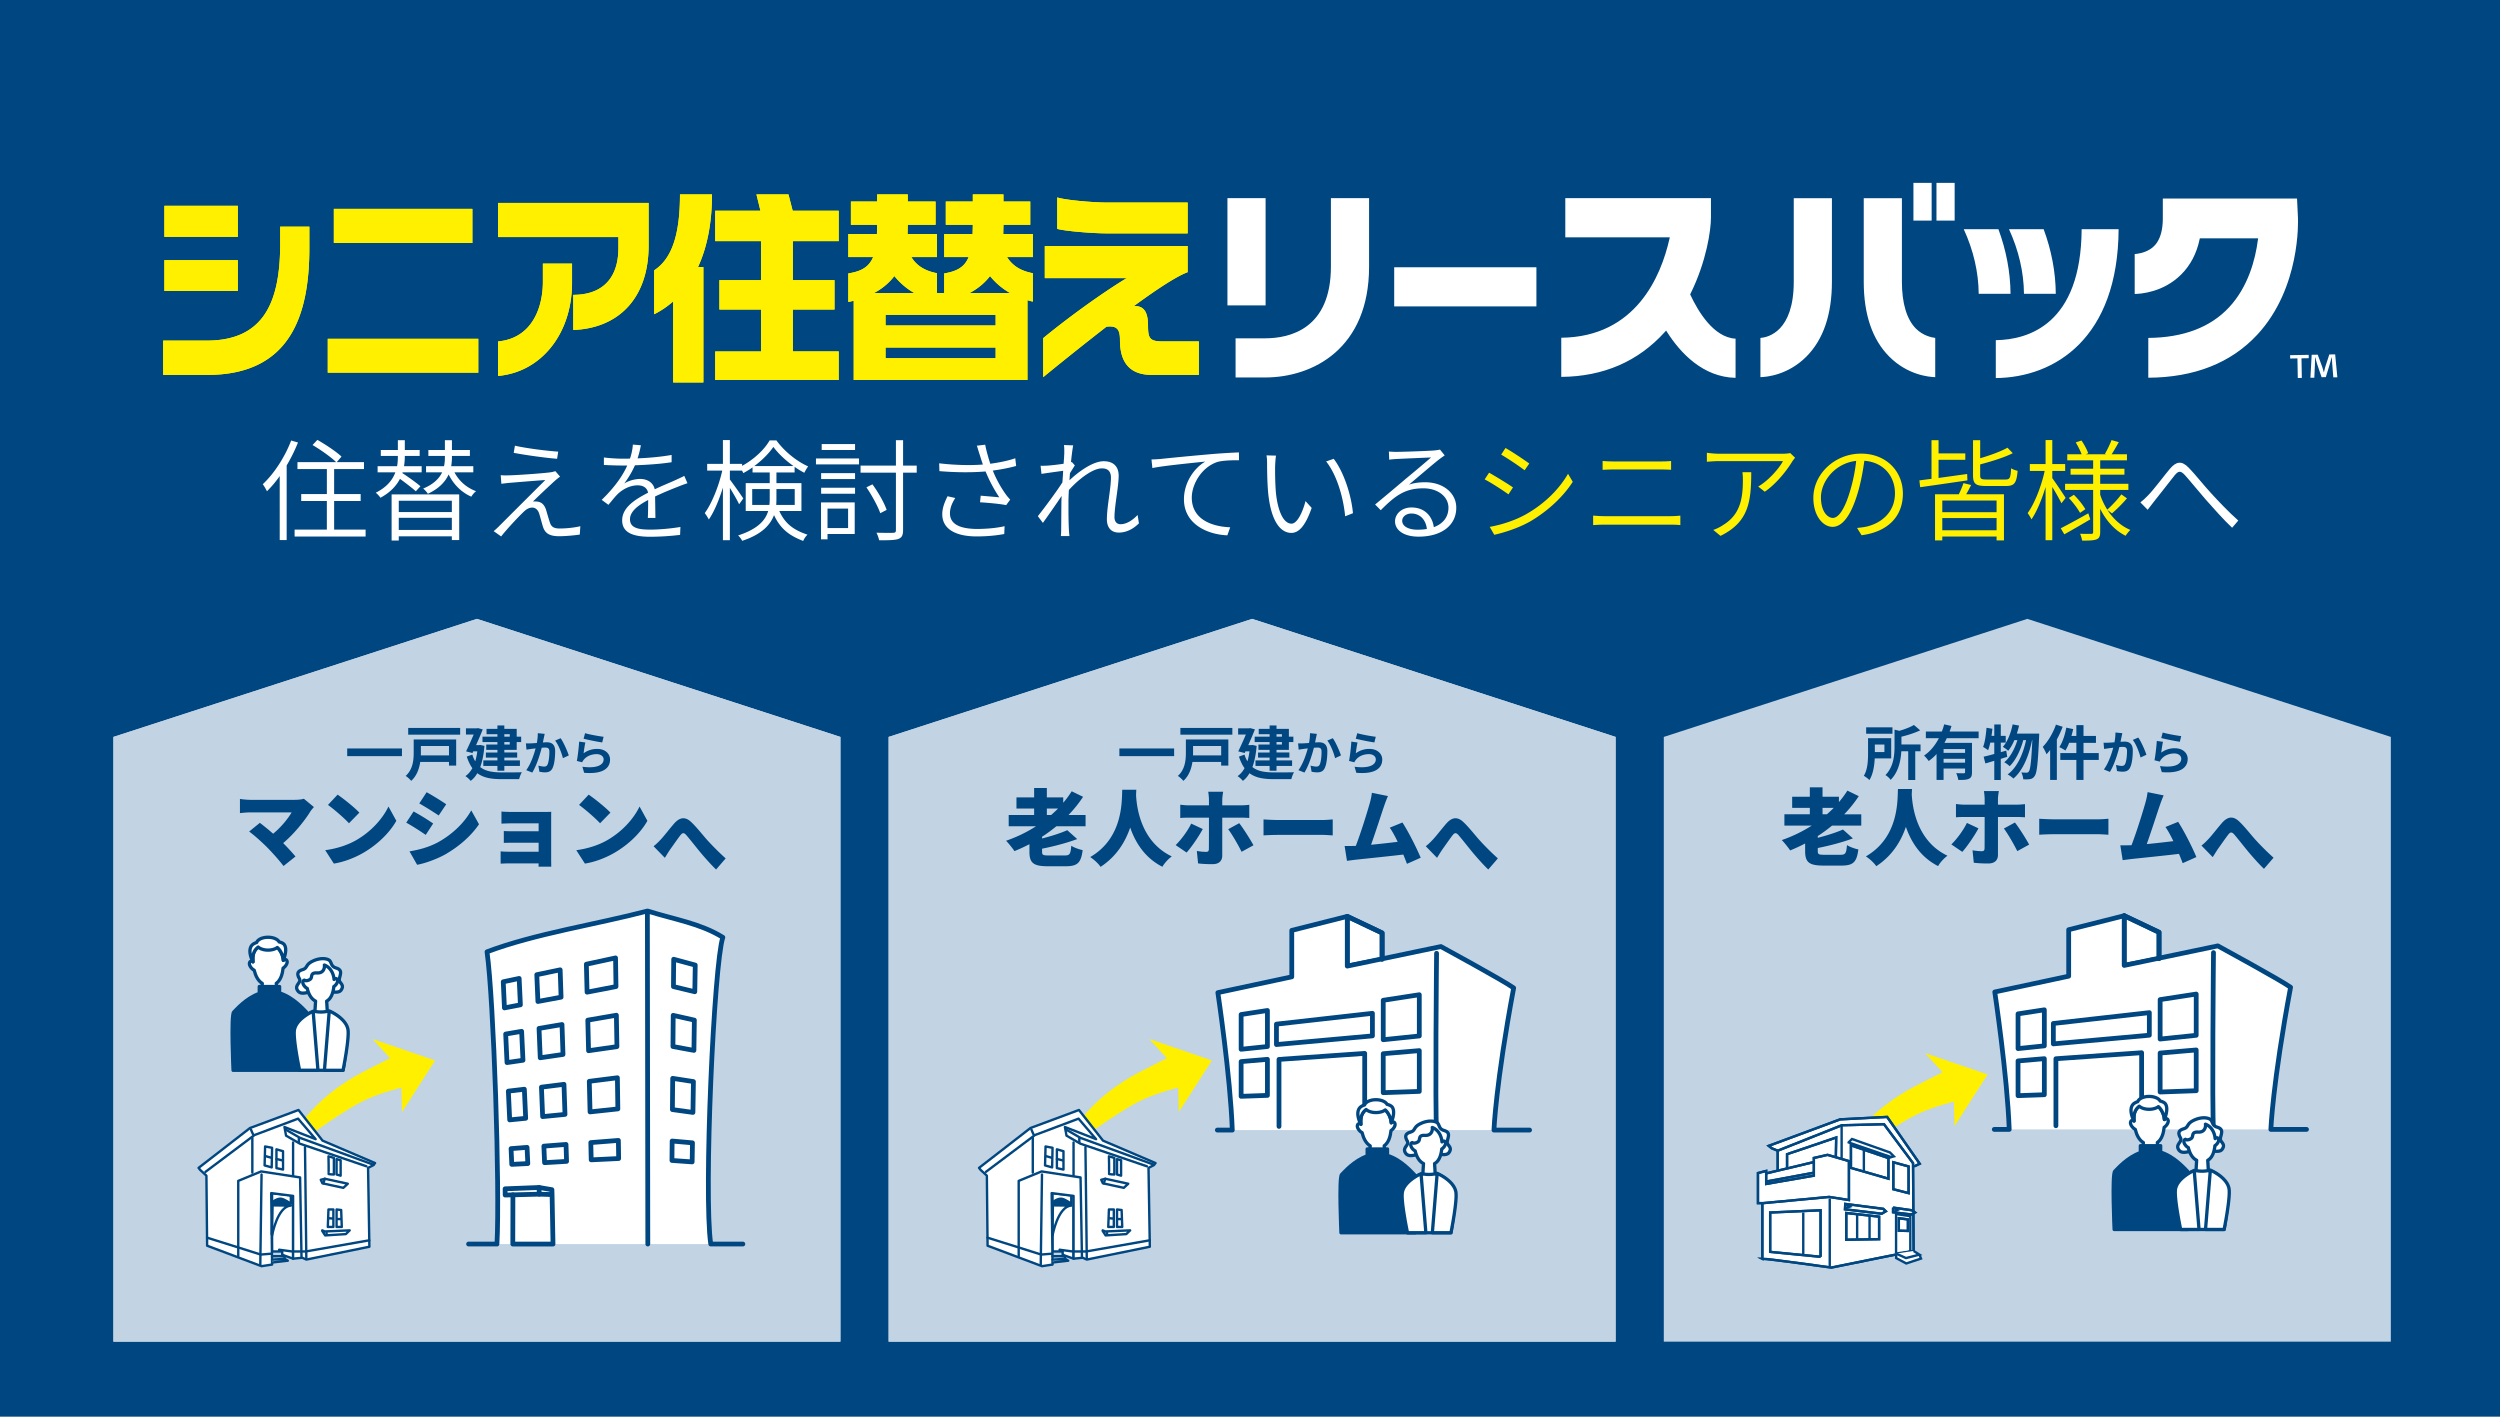 <svg id="a" xmlns="http://www.w3.org/2000/svg" viewBox="0 0 300 170"><defs><style>.d,.e,.f{fill:none}.g,.h,.i,.j,.k{fill:#fff}.d,.e,.f,.g,.h,.i,.k,.l{stroke:#004680}.e,.f,.g,.h{stroke-width:.288px}.f,.g{stroke-miterlimit:10}.d,.e,.h,.i,.k,.l{stroke-linecap:round;stroke-linejoin:round}.d,.i{stroke-width:.574px}.l,.m{fill:#004680}.n{fill:#fff000}.o{fill:#c2d3e4}.k,.l{stroke-width:.397px}</style></defs><path class="m" d="M0 0h300v170H0z"/><path class="o" d="M199.655 88.43V161H286.9V88.43l-43.622-14.166-43.623 14.166z"/><path class="i" d="M259.084 115.042v-3.169l-4.18-1.987v5.965l4.18-.81z"/><path class="i" d="M276.78 135.528h-4.277s.211-5.52 2.367-17.055c-1.133-.831-8.733-4.968-8.733-4.968l-11.233 2.346v-5.965l-6.662 1.68v5.574l-8.87 1.897s1.505 10.034 1.733 16.491h-1.793"/><path class="i" d="m245.32 125.503-3.155.328v-4.167l3.155-.486v4.325zM245.32 131.367l-3.155.111v-4.167l3.155-.27v4.326zM259.217 124.686l4.327-.45v-4.948l-4.327.666v4.732zM259.217 131.041l4.327-.154v-4.892l-4.327.37v4.676zM257.92 124.226l-11.517 1.04v-2.45l11.517-1.297v2.707z"/><path class="d" d="m254.904 109.886 4.18 1.987v3.169"/><path class="i" d="M246.71 135.089v-8.04l10.284-.722v9.201M265.618 114.316s-.184 18.836 0 21.212"/><path class="n" d="m238.51 128.94-3.965 6.19-.08-2.95c-2.475.693-4.106 1.217-6.292 2.576-3.215 2.002-5.82 3.767-9.62 7.797 2.344-4.448 4.762-7.731 7.86-10.063 2.355-1.77 3.983-2.42 6.697-3.82l-2.099-2.298 7.5 2.568Z"/><path class="g" d="m229.682 139.972.683-.324-3.91-5.616-5.646.294-8.563 3.176.371.293.705.29"/><path class="f" d="m229.682 139.972.683-.324-3.91-5.616-5.646.294-8.563 3.176.371.293.705.29"/><path class="g" d="M211.48 151.049c.724 0 8.287 1.06 8.287 1.06l9.865-1.996-.066-10.533-3.485-4.674-5.064.124-7.695 3.055v4.362l-1.841.312v8.29Z"/><path class="f" d="M211.48 151.049c.724 0 8.287 1.06 8.287 1.06l9.865-1.996-.066-10.533-3.485-4.674-5.064.124-7.695 3.055v4.362l-1.841.312v8.29ZM219.57 143.819v8.101"/><path class="g" d="M218.468 150.816v-5.58l-6.047.266v4.723l6.047.59z"/><path class="f" d="M218.468 150.816v-5.58l-6.047.266v4.723l6.047.59zM227.528 150.426v-4.738l1.71.25v4.238l-1.71.25z"/><path class="g" d="M225.494 146v2.704l-3.94.06v-3.205l3.94.44z"/><path class="f" d="M225.494 146v2.704l-3.94.06v-3.205l3.94.44z"/><path class="g" d="m221.399 145.117 4.405.529.496-.294-.31-.293-4.56-.589-.031.647z"/><path class="f" d="m221.399 145.117 4.405.529.496-.294-.31-.293-4.56-.589-.031.647z"/><path class="g" d="M227.169 144.911v.56l2.172.264.465-.235-.372-.266-2.265-.323z"/><path class="f" d="M227.169 144.911v.56l2.172.264.465-.235-.372-.266-2.265-.323z"/><path class="g" d="M227.2 139.472v3.234l1.83.47v-3.204l-1.83-.5z"/><path class="f" d="M227.2 139.472v3.234l1.83.47v-3.204l-1.83-.5z"/><path class="g" d="M226.611 138.972v2.47l-4.499-1.294v-2.706l4.5 1.53z"/><path class="f" d="M226.611 138.972v2.47l-4.499-1.294v-2.706l4.5 1.53zM221.833 137.09l5.118 1.764.312-.088-.467-.47-4.56-1.617-.403.411z"/><path class="g" d="m220.344 136.502-5.896 2v2.47l5.833-1.06.063-3.41z"/><path class="f" d="m220.344 136.502-5.896 2v2.47l5.833-1.06.063-3.41zM224.346 145.881v2.794M223.663 138.06v2.441M216.391 145.502v5.025M220.994 139.119v-4.089"/><path class="g" d="M228.72 150.969v.411"/><path class="f" d="M222.857 145.735v2.911"/><path class="g" d="m218.047 139.354-6.297 1.5-.032.97 6.36-1.176-.031-1.294z"/><path class="f" d="m218.047 139.354-6.297 1.5-.032.97 6.36-1.176-.031-1.294z"/><path class="g" d="m221.871 139.33-2.565-.747-1.644.374v2.119l-5.721.997v-1.558l-.986.25v3.614h.591l7.958-.747 2.367.374v-4.675z"/><path class="f" d="m221.871 139.33-2.565-.747-1.644.374v2.119l-5.721.997v-1.558l-.986.25v3.614h.591l7.958-.747 2.367.374v-4.675z"/><path class="g" d="M227.54 150.528v.441l1.21.646 1.77-.587-.187-.472"/><path class="f" d="m227.169 144.911.528.294-.404.206M221.43 144.47l.558.323-.528.178"/><path class="g" d="M228.951 147.713v-1.38l-1.092-.142v1.49l1.092.032z"/><path class="f" d="M228.951 147.713v-1.38l-1.092-.142v1.49l1.092.032z"/><path class="g" d="m227.528 150.426 1.192.543 1.613-.413-.7-.443"/><path class="m" d="M224.967 91.01c-.043.872-.194 1.893-.637 2.594a3.59 3.59 0 0 0-.672-.508c.473-.764.508-1.878.508-2.7v-1.813h2.777v2.428h-1.976Zm2.127-2.963h-3.156v-.77h3.156v.77Zm-2.114 1.293v.907h1.15v-.907h-1.15Zm5.485.814h-.635v3.442h-.844v-3.442h-.828c-.064 1.092-.328 2.478-1.28 3.428a2.083 2.083 0 0 0-.626-.571c.992-1.007 1.092-2.421 1.092-3.479v-1.97l.586.135c.664-.192 1.328-.45 1.742-.7l.75.644c-.656.313-1.479.578-2.25.763v.929h2.293v.821ZM233.615 88.583a5.977 5.977 0 0 1-.285.563h3.307v3.529c0 .42-.08.65-.371.778-.28.136-.686.143-1.266.143a3.486 3.486 0 0 0-.256-.822c.363.022.777.022.899.022.123-.007.166-.043.166-.143v-.428h-2.579v1.364h-.843v-3.107a5.24 5.24 0 0 1-.942.836 4.89 4.89 0 0 0-.558-.65c.758-.507 1.35-1.257 1.779-2.085h-1.564v-.8h1.921c.114-.293.207-.578.278-.864l.879.2c-.073.22-.143.443-.229.664h3.485v.8h-3.82Zm2.194 1.307h-2.579v.457h2.579v-.457Zm0 1.628v-.464h-2.579v.464h2.579ZM240.865 90.825c-.258.071-.508.157-.771.236v2.543h-.78v-2.307c-.384.114-.742.228-1.07.313l-.207-.806c.358-.078.793-.193 1.277-.328V89.11h-.476c-.08.35-.166.658-.266.914a6.055 6.055 0 0 0-.6-.392c.221-.565.344-1.457.409-2.3l.707.121c-.03.286-.065.565-.108.85h.334v-1.37h.78v1.37h.592v.807h-.592v1.15l.656-.186.115.75Zm3.842-2.792s-.008.285-.014.386c-.136 3.185-.265 4.349-.537 4.706a.781.781 0 0 1-.556.371c-.2.035-.5.035-.807.022a2.363 2.363 0 0 0-.236-.829c.265.029.5.029.636.029.108 0 .178-.029.264-.136.18-.228.307-1.2.422-3.764h-.035c-.352 1.8-1.086 3.657-2.237 4.607a3.15 3.15 0 0 0-.691-.493c1.14-.822 1.855-2.443 2.213-4.114h-.336c-.314 1.164-.914 2.443-1.635 3.128a3.045 3.045 0 0 0-.65-.478c.707-.557 1.263-1.614 1.578-2.65h-.363c-.207.494-.457.936-.737 1.279-.134-.136-.47-.371-.642-.479.564-.62.957-1.642 1.172-2.692l.771.143c-.072.328-.166.65-.266.964h2.686ZM247.521 87.212a11.85 11.85 0 0 1-.699 1.52v4.857h-.806v-3.592a9.781 9.781 0 0 1-.43.514 5.661 5.661 0 0 0-.457-.886c.629-.643 1.236-1.656 1.586-2.67l.806.257Zm4.329 3.984h-1.829v2.4h-.857v-2.4h-1.928v-.828h1.928V89.14h-.871a4.94 4.94 0 0 1-.443.92 5.523 5.523 0 0 0-.735-.406c.385-.557.678-1.464.842-2.336l.822.172c-.056.279-.129.55-.207.822h.592v-1.293h.857v1.293h1.493v.828h-1.493v1.228h1.829v.828ZM254.582 88.444c-.039.167-.078.372-.117.573.183-.012.35-.023.467-.023.588 0 1.004.26 1.004 1.06 0 .656-.077 1.556-.317 2.04-.181.388-.494.51-.91.51-.217 0-.479-.039-.666-.078l-.123-.733c.217.062.533.117.684.117.183 0 .328-.055.416-.24.15-.315.222-.987.222-1.537 0-.445-.19-.506-.539-.506-.088 0-.226.012-.383.022-.21.845-.623 2.162-1.132 2.978l-.723-.29c.539-.727.922-1.849 1.123-2.61-.201.023-.373.045-.479.056-.156.028-.449.067-.617.094l-.066-.755c.2.017.388.005.595 0 .172-.006.432-.022.715-.045a6.1 6.1 0 0 0 .118-1.177l.828.083c-.034.145-.073.323-.1.461Zm2.988 2.127-.707.328c-.144-.616-.537-1.622-.931-2.11l.66-.283c.344.477.81 1.538.978 2.065ZM259.348 90.316a2.715 2.715 0 0 1 1.638-.528c.971 0 1.537.6 1.537 1.273 0 1.01-.798 1.788-3.109 1.593l-.21-.727c1.665.227 2.548-.178 2.548-.883 0-.361-.344-.628-.828-.628-.627 0-1.194.233-1.543.655-.1.122-.156.211-.205.323l-.639-.162c.11-.544.238-1.632.277-2.32l.745.105c-.073.305-.172.982-.211 1.3Zm2.398-1.983-.166.678c-.56-.073-1.799-.333-2.232-.445l.177-.666c.528.166 1.739.377 2.221.433ZM219.85 99.071c-.553.452-1.125.874-1.717 1.255v.211c1.135-.29 2.26-.652 3.021-.994l1.196 1.064c-1.266.472-2.801.874-4.217 1.155v.362c0 .401.11.451.822.451h1.899c.601 0 .703-.17.783-1.164.332.22.963.442 1.365.522-.191 1.536-.623 1.938-2.037 1.938h-2.139c-1.738 0-2.209-.402-2.209-1.737v-.914c-.594.311-1.185.583-1.799.834-.209-.332-.713-.945-1.004-1.245a16.802 16.802 0 0 0 3.596-1.738h-3.283v-1.355h3.053v-.774h-2.12v-1.335h2.12v-1.124h1.525v1.124h1.967v.643c.373-.432.713-.894 1.015-1.375l1.366.662a15.097 15.097 0 0 1-1.748 2.179h2.048v1.355h-3.503Zm-1.145-1.355h.522c.28-.251.562-.502.824-.774h-1.346v.774ZM229.441 94.684c-.011.191-.021.412-.03.663.08 1.445.562 5.572 4.286 7.339-.47.351-.902.843-1.125 1.245-2.136-1.084-3.261-2.952-3.865-4.71-.572 1.688-1.615 3.455-3.553 4.72-.261-.381-.734-.834-1.246-1.174 3.996-2.32 3.776-6.768 3.846-8.083h1.687ZM235.477 102.224l-1.315-.894c.672-.652 1.445-1.706 1.867-2.58l1.387.652c-.482.905-1.406 2.24-1.94 2.822Zm4.277-6.326v.664h2.16c.31 0 .803-.03 1.084-.07v1.585a13.57 13.57 0 0 0-1.074-.04h-2.17v4.559c0 .612-.381 1.023-1.154 1.023-.602 0-1.184-.02-1.746-.09l-.15-1.496c.421.08.853.11 1.093.11.25 0 .342-.08.351-.34.01-.282.01-3.314.01-3.766h-2.41c-.3 0-.742.01-1.033.04V96.48c.31.041.723.082 1.033.082h2.41v-.673c0-.282-.05-.774-.09-.964h1.797c-.03.14-.111.703-.111.973Zm3.746 5.453-1.426.783c-.451-.904-1.144-2.099-1.607-2.711l1.326-.723c.502.643 1.305 1.917 1.707 2.65ZM246.443 98.318h5.332c.452 0 .944-.05 1.235-.07v1.918c-.26-.01-.822-.06-1.235-.06h-5.332c-.572 0-1.324.03-1.736.06v-1.918c.402.03 1.246.07 1.736.07ZM259.168 96.672c-.342.994-1.074 3.283-1.557 4.618 1.075-.1 2.27-.241 3.194-.352-.323-.671-.653-1.285-.953-1.696l1.525-.623c.723 1.115 1.707 3.063 2.19 4.228l-1.647.732a22.56 22.56 0 0 0-.443-1.114c-1.657.201-4.538.492-5.752.623-.252.03-.674.09-1.004.13l-.282-1.778c.362 0 .854 0 1.194-.01.05 0 .101 0 .152-.01.582-1.505 1.365-4.025 1.666-5.1.15-.532.211-.893.262-1.264l1.928.391c-.153.331-.313.763-.473 1.225ZM265.006 100.692c.392-.401 1.058-1.287 1.642-1.953.694-.784 1.352-.83 2.053-.164.666.63 1.406 1.588 1.916 2.154a31.534 31.534 0 0 0 2.21 2.199l-1.151 1.332c-.63-.602-1.377-1.45-1.934-2.116-.547-.667-1.222-1.534-1.652-2.027-.281-.31-.455-.273-.694.028-.328.42-.912 1.268-1.267 1.761-.219.328-.43.684-.602.948l-1.351-1.386c.3-.238.539-.465.83-.776Z"/><path class="k" d="M259.7 135.279c.31-.2.599-.644.454-.907-.127-.23-.329-.103-.424-.023-.075-.978-.727-1.979-1.852-1.979-.336 0-1.823.19-1.805 1.778.002.126.008.252.015.378-.102-.077-.28-.163-.394.046-.158.286.2.788.538.954.165.692.472 1.278.974 1.588l-.096 1.073.932.886.932-.886-.093-1.082c.536-.378.745-1.132.819-1.826Z"/><path class="l" d="M262.514 140.546c-.309-.299-1.565-1.778-3.234-2.292v-.769h-2.439v.826c-1.594.558-2.768 1.944-3.07 2.235-.377.364-.073 6.991-.073 6.991h8.89s.304-6.627-.074-6.991Z"/><path class="k" d="M259.83 132.44c-.103-.134-.323-.24-.608-.316-.17-.319-.7-.551-1.329-.551-.675 0-1.238.269-1.36.624-.257.087-.464.202-.586.347-.576.69.132 1.972.132 1.972h.009a7.5 7.5 0 0 1-.015-.368c-.008-.71.286-1.14.643-1.399.245.219.68.365 1.177.365.458 0 .863-.124 1.115-.314.425.38.673.96.72 1.535.053-.124.541-1.32.102-1.894ZM265.326 134.415c-.205-.273-1.048-.456-2.029 0s-.592.844-1.276 1.049-.638.592-.365 1.071-.593.752-.25 1.368 1.002.342 2.097.091 2.705.532 3.146-.068c.501-.684-.273-.864-.206-1.3.092-.592.456-1.117-.387-1.367-.574-.17-.524-.57-.73-.844ZM265.05 140.465c1.69.404 2.176 1.94 2.281 2.305.236.814-.437 4.767-.437 4.767h-5.216s-.673-3.953-.438-4.767c.106-.365.591-1.9 2.282-2.305"/><path class="k" d="m263.306 140.45.577 7.081h-2.205s-.808-3.808-.615-4.863c.247-1.349 2.243-2.217 2.243-2.217ZM265.24 140.411l-.578 7.124h2.232s.78-3.851.588-4.907c-.25-1.375-2.242-2.217-2.242-2.217ZM266.207 136.653c-.117-.211-.302-.095-.39-.021-.056-.73-.46-1.473-1.164-1.728a.53.53 0 0 1 .012.15s.023.843-.889.797c-.912-.045-.48.54-.843.775a.848.848 0 0 1-.481.158.333.333 0 0 1-.186-.065c-.058.003-.115.033-.162.118-.145.263.184.724.495.878.163.683.476 1.256.999 1.52l-.076 1.23s.631.171 1.481 0l-.073-1.228c.574-.316.787-1.067.86-1.75.285-.184.55-.593.417-.834Z"/><path class="o" d="M13.608 88.43V161h87.244V88.43L57.23 74.264 13.608 88.43z"/><path class="o" d="M13.608 88.43V161h87.244V88.43L57.23 74.264 13.608 88.43z"/><path class="j" d="M88.144 149.284h-2.853c-.864-5.863.388-33.683 1.452-36.803-2.69-1.674-5.757-2.129-9.044-3.162-5.97 1.578-13.53 2.724-19.256 4.897.812 5.817 1.55 28.403 1.192 35.068h-2.876"/><path class="d" d="M89.143 149.284H85.29c-.864-5.863.388-33.683 1.452-36.803-2.69-1.674-5.757-2.129-9.044-3.162-5.97 1.578-13.53 2.724-19.256 4.897.812 5.817 1.55 28.403 1.192 35.068H56.23M77.686 109.65l.051 39.634"/><path class="d" d="m60.39 117.814 1.908-.402.149 3.168-1.914.368-.144-3.134zM64.415 116.964l.134 3.215 2.779-.518-.11-3.282-2.803.585zM70.364 115.705l.084 3.356 3.47-.672-.054-3.438-3.5.754zM60.682 124.085l.16 3.424 1.915-.28-.162-3.469-1.913.325zM64.684 123.41l.144 3.522 2.732-.399-.121-3.59-2.755.467zM70.536 122.418l.092 3.669 3.403-.492-.066-3.767-3.43.59zM61.003 130.936l.16 3.45 1.919-.191-.16-3.487-1.919.228zM64.973 130.46l.145 3.532 2.681-.265-.123-3.607-2.703.34zM70.714 129.758l.093 3.67 3.335-.36-.056-3.737-3.372.427zM61.327 137.835l.086 1.889 1.924-.096-.092-1.943-1.918.15zM65.264 137.538l.085 1.982 2.638-.155-.066-2.033-2.657.206zM70.897 137.111l.047 2.07 3.295-.158-.034-2.172-3.308.26zM60.613 142.657l.007.749 4.088-.107-.024-.8-4.071.158z"/><path class="d" d="m61.55 143.38-.014 5.907h4.825l-.113-5.938M64.684 142.499l1.545.263.019.587-1.54-.05M80.844 115.11l-.03 3.282 2.562.616.052-3.199-2.584-.698zM80.785 121.843l-.031 3.74 2.517.463.051-3.631-2.537-.572zM80.724 129.404l-.034 3.746 2.463.34.058-3.701-2.487-.385zM80.657 136.925l-.022 2.33 2.423.172.038-2.286-2.439-.216z"/><path class="n" d="m52.21 127.256-3.966 6.19-.08-2.95c-2.475.693-4.106 1.217-6.291 2.576-3.215 2.002-5.821 3.767-9.62 7.798 2.343-4.449 4.762-7.732 7.86-10.064 2.354-1.77 3.983-2.42 6.696-3.82l-2.099-2.298 7.5 2.568Z"/><path class="h" d="m35.171 151.039-1.013-.36-.292-.133v-.369H32.65v-7.002l2.521.291v7.573zM35.057 150.177l-1.556-.211"/><path class="h" d="m24.04 140.41-.21-.264 6.17-4.783 5.82-2.164 2.885 3.677 6.304 2.692-.226.264-.616.317.158 9.46-7.56 1.54-.492-.216-1.102.106v-7.53l-2.626-.334.105 8.573-1.265.194-6.53-2.455-.085-8.409-.73-.668z"/><path class="e" d="m36.182 150.942-.17-9.65-4.674-.721-2.748 1.135v9.038"/><path class="e" d="m24.847 148.518 6.442 2.028 1.314-.106M35.171 150.177h1.509l7.632-1.34M38.98 141.45l2.756.598-.535.493-2.512-.545-.195-.422.486-.123zM43.972 139.955l-7.974-2.71-1.67-.967-.194-1.038 3.744 1.46-2.107-2.463-5.236 1.97-5.879 4.414M39.415 145.136h.59v2.098h-.668l.078-2.098zM40.39 145.136l.551.066.073 2.032h-.624v-2.098zM39.415 146.185l.59.047M40.39 146.284h.59M38.668 147.643l.316.132 2.978-.132-.461.449-2.48.158-.353-.54M32.65 144.28s.572-.463 1.034-.437c.462.027 1.215.62 1.215.62v-.91M33.174 144.072h1.069M32.942 144.28l1.496.022M32.699 144.463h2.066"/><path class="e" d="m31.812 137.576.838.158-.048 2.353-.851-.237.06-2.274zM33.174 137.918l.79.225v2.204l-.79-.172v-2.257zM31.781 138.709l.785.226"/><path class="e" d="M33.174 139.093c.072-.013.704.158.704.158"/><path class="h" d="m32.7 151.496 1.835-.211-.377-.237-1.508.118M32.65 150.744h1.496l.012.304"/><path class="e" d="M30.28 136.548v4.168M36.6 137.663l.159 13.376M31.385 140.941l-.149 10.807M35.863 136.548v.548M34.279 135.549l1.733.999 8.822 3.224M30.116 135.549c.1.27.25.563.25.563M38.802 141.996l.178-.545M39.191 148.105v-.158M32.65 148.25s.639-3.498 2.25-3.577l-2.2-.033-.097 3.465M35.171 137.096v3.985M39.418 138.759c.048 0 .648.193.648.193v1.989s-.697-.018-.648-.089c.048-.07 0-2.093 0-2.093ZM40.39 139.093l.486.14v1.848l-.486-.14v-1.848z"/><path class="m" d="M48.234 89.813v.921h-6.57v-.92h6.57ZM54.74 91.87h-.863v-.435h-3.45c-.12.814-.421 1.678-1.085 2.27-.13-.17-.47-.485-.664-.592.884-.793.965-1.935.965-2.806v-1.572h5.097v3.135Zm.479-4.52v.814h-6.235v-.814h6.235Zm-4.713 2.17v.793c0 .108 0 .222-.008.336h3.379v-1.128h-3.371ZM58.135 89.507c-.086 1.02-.258 1.863-.508 2.542.664.528 1.564.636 2.607.642.42 0 1.871 0 2.393-.021-.137.193-.272.593-.33.828h-2.084c-1.207 0-2.178-.143-2.936-.714-.22.386-.486.686-.793.921a3.06 3.06 0 0 0-.634-.571c.336-.236.613-.55.836-.956-.266-.358-.487-.815-.672-1.386l.664-.243c.092.314.215.579.35.807.107-.357.193-.756.25-1.2h-.487l-.092.207-.771-.2c.306-.628.65-1.4.914-2.02h-.928V87.4h1.307l.129-.029.578.157a39.177 39.177 0 0 1-.801 1.886h.357l.15-.021.5.114Zm1.556-1.4h-1.306v-.643h1.306v-.407h.829v.407h1.484v.935h.537v.65h-.537v.936H60.52v.314h1.542v.614H60.52v.336h1.87v.664h-1.87v.578h-.829v-.578h-1.693v-.664h1.693v-.336h-1.386V90.3h1.386v-.314h-1.343v-.643h1.343v-.292h-1.793v-.65h1.793v-.294Zm.829 0v.292h.65v-.293h-.65Zm.65.943h-.65v.292h.65v-.292ZM65.266 88.525c-.04.167-.079.372-.118.573.184-.012.35-.023.467-.023.588 0 1.004.26 1.004 1.06 0 .656-.076 1.556-.316 2.04-.182.388-.494.51-.91.51-.217 0-.479-.039-.666-.078l-.124-.732c.217.06.534.116.684.116.184 0 .328-.055.416-.239.15-.316.223-.988.223-1.538 0-.444-.19-.506-.54-.506-.087 0-.226.012-.382.022-.211.845-.623 2.162-1.133 2.978l-.723-.289c.54-.728.922-1.85 1.123-2.61-.2.021-.373.044-.478.055-.156.028-.45.067-.617.094l-.067-.755c.202.017.389.006.596 0 .172-.006.432-.022.715-.045a6.1 6.1 0 0 0 .117-1.177l.828.083c-.033.145-.072.323-.1.461Zm2.988 2.127-.707.328c-.145-.617-.537-1.622-.932-2.11l.66-.284c.344.478.81 1.539.979 2.066ZM70.031 90.397a2.715 2.715 0 0 1 1.639-.528c.97 0 1.537.6 1.537 1.273 0 1.01-.799 1.788-3.11 1.593l-.21-.727c1.666.227 2.549-.178 2.549-.883 0-.361-.344-.628-.829-.628-.627 0-1.193.233-1.543.655-.1.122-.156.211-.205.323l-.638-.162c.11-.543.238-1.632.277-2.32l.744.105c-.072.305-.172.982-.21 1.3Zm2.399-1.983-.166.678c-.56-.072-1.8-.333-2.233-.445l.178-.666c.527.166 1.738.377 2.22.433ZM37.275 97.325c-.712 1.175-2.007 2.76-3.293 3.846a27.993 27.993 0 0 1 1.477 1.606l-1.436 1.145c-.441-.593-1.304-1.567-1.968-2.24-.582-.581-1.526-1.446-2.159-1.897l1.286-1.044c.422.321 1.004.782 1.595 1.305.955-.783 1.768-1.787 2.22-2.56h-4.97c-.412 0-1.013.06-1.234.09V95.87c.26.05.893.11 1.234.11h5.33c.454 0 .854-.05 1.106-.13l1.205.994c-.16.191-.3.342-.393.482ZM42.781 100.799c1.807-1.044 3.162-2.6 3.836-4.016l.944 1.717c-.805 1.426-2.229 2.821-3.907 3.805-1.023.602-2.33 1.125-3.593 1.326l-1.036-1.608c1.477-.2 2.772-.652 3.756-1.224Zm.342-3.283-1.246 1.275c-.531-.582-1.797-1.686-2.52-2.2l1.155-1.234c.693.472 2.008 1.516 2.611 2.159ZM51.98 98.821l-.894 1.366c-.611-.422-1.625-1.084-2.338-1.466l.883-1.346a27.484 27.484 0 0 1 2.35 1.446Zm.602 2.24c1.729-.955 3.174-2.37 3.967-3.816l.933 1.666c-.962 1.416-2.4 2.671-4.066 3.625-1.023.572-2.5 1.095-3.363 1.235l-.914-1.607c1.134-.19 2.31-.491 3.443-1.103Zm.965-4.55-.904 1.346a41.133 41.133 0 0 0-2.329-1.446l.883-1.345a32.63 32.63 0 0 1 2.35 1.446ZM61.541 97.436h3.756c.24 0 .682-.01.853-.021-.01.151-.01.553-.01.773v5.051c0 .16.01.573.01.763h-1.527c0-.09.012-.241.012-.392h-3.676c-.271 0-.713.02-.883.03v-1.476c.17.02.522.041.893.041h3.666v-1.075h-2.963c-.402 0-.953 0-1.215.02v-1.425c.3.02.813.03 1.215.03h2.963V98.8H61.54c-.432 0-1.084.02-1.365.04v-1.455c.3.03.933.05 1.365.05ZM72.91 100.799c1.807-1.044 3.162-2.6 3.836-4.016l.943 1.717c-.804 1.426-2.228 2.821-3.906 3.805-1.023.602-2.33 1.125-3.594 1.326l-1.035-1.608c1.477-.2 2.772-.652 3.756-1.224Zm.342-3.283-1.246 1.275c-.531-.582-1.797-1.686-2.52-2.2l1.155-1.234c.693.472 2.007 1.516 2.611 2.159ZM79.26 100.773c.392-.4 1.058-1.287 1.642-1.953.694-.784 1.352-.83 2.053-.164.666.63 1.406 1.588 1.916 2.154a31.534 31.534 0 0 0 2.21 2.199l-1.151 1.332c-.63-.602-1.377-1.45-1.934-2.116-.547-.667-1.223-1.534-1.652-2.027-.281-.31-.455-.273-.694.028-.328.42-.912 1.268-1.267 1.761-.219.328-.43.684-.602.949l-1.351-1.387c.3-.237.539-.465.83-.776Z"/><path class="k" d="M33.97 116.178c.31-.2.6-.644.455-.906-.127-.23-.329-.103-.424-.023-.075-.979-.727-1.979-1.852-1.979-.336 0-1.823.19-1.805 1.778.002.126.008.252.015.377-.102-.077-.28-.162-.394.046-.158.286.2.788.537.955.166.692.473 1.278.975 1.587l-.096 1.074.932.886.932-.886-.093-1.083c.535-.377.745-1.132.819-1.826Z"/><path class="l" d="M36.785 121.445c-.309-.298-1.565-1.778-3.234-2.292v-.768h-2.439v.826c-1.594.558-2.768 1.944-3.07 2.234-.377.364-.073 6.992-.073 6.992h8.89s.304-6.628-.074-6.992Z"/><path class="k" d="M34.101 113.34c-.103-.135-.323-.24-.608-.316-.17-.319-.7-.552-1.329-.552-.676 0-1.238.27-1.36.625-.257.087-.464.202-.586.347-.576.69.132 1.972.132 1.972h.009a7.5 7.5 0 0 1-.015-.368c-.008-.711.286-1.14.643-1.4.245.22.68.366 1.177.366.458 0 .863-.124 1.115-.314.425.38.673.959.72 1.534.053-.124.541-1.32.102-1.894ZM39.597 115.315c-.205-.274-1.048-.456-2.029 0s-.592.843-1.276 1.048-.638.593-.365 1.072-.593.752-.25 1.368 1.002.342 2.097.09 2.705.533 3.145-.068c.502-.683-.272-.864-.205-1.299.092-.593.456-1.117-.387-1.368-.574-.17-.525-.57-.73-.843ZM39.32 121.365c1.692.404 2.177 1.94 2.282 2.305.236.814-.437 4.767-.437 4.767h-5.216s-.673-3.953-.438-4.767c.106-.365.591-1.901 2.282-2.305"/><path class="k" d="m37.577 121.35.577 7.08H35.95s-.808-3.807-.615-4.862c.247-1.349 2.243-2.218 2.243-2.218ZM39.51 121.31l-.577 7.125h2.232s.78-3.851.588-4.907c-.25-1.375-2.242-2.217-2.242-2.217ZM40.478 117.553c-.117-.211-.302-.095-.39-.022-.056-.73-.46-1.472-1.164-1.727a.53.53 0 0 1 .012.15s.023.843-.889.797c-.912-.046-.48.54-.843.775a.848.848 0 0 1-.481.157.333.333 0 0 1-.186-.065c-.058.004-.115.034-.162.118-.145.263.184.725.495.878.163.683.475 1.256.999 1.52l-.076 1.231s.631.171 1.481 0l-.073-1.228c.574-.317.787-1.067.86-1.75.284-.185.55-.593.417-.834Z"/><path class="o" d="M106.632 88.43V161h87.244V88.43l-43.622-14.166-43.622 14.166z"/><path class="o" d="M106.632 88.43V161h87.244V88.43l-43.622-14.166-43.622 14.166z"/><path class="i" d="M165.854 115.122v-3.169l-4.18-1.987v5.965l4.18-.81z"/><path class="i" d="M183.55 135.608h-4.276s.21-5.52 2.367-17.055c-1.134-.831-8.734-4.968-8.734-4.968l-11.233 2.346v-5.965l-6.661 1.68v5.574l-8.87 1.897s1.505 10.034 1.732 16.491h-1.793"/><path class="i" d="m152.09 125.583-3.155.328v-4.167l3.155-.486v4.325zM152.09 131.447l-3.155.111v-4.167l3.155-.27v4.326zM165.988 124.766l4.327-.45v-4.948l-4.327.666v4.732zM165.988 131.121l4.327-.154v-4.892l-4.327.37v4.676zM164.69 124.306l-11.516 1.04v-2.45l11.516-1.297v2.707z"/><path class="d" d="m161.674 109.966 4.18 1.987v3.169"/><path class="i" d="M153.48 135.169v-8.04l10.284-.722v9.201M172.388 114.396s-.184 18.836 0 21.212"/><path class="n" d="m145.425 127.256-3.966 6.19-.08-2.95c-2.475.693-4.106 1.217-6.291 2.576-3.215 2.002-5.821 3.767-9.62 7.798 2.343-4.449 4.762-7.732 7.86-10.064 2.354-1.77 3.983-2.42 6.696-3.82l-2.099-2.298 7.5 2.568Z"/><path class="h" d="m128.825 151.039-1.014-.36-.291-.133v-.369h-1.216v-7.002l2.52.291v7.573zM128.71 150.177l-1.555-.211"/><path class="h" d="m117.694 140.41-.21-.264 6.17-4.783 5.82-2.164 2.884 3.677 6.305 2.692-.227.264-.616.317.158 9.46-7.56 1.54-.491-.216-1.102.106v-7.53l-2.626-.334.105 8.573-1.266.194-6.53-2.455-.085-8.409-.729-.668z"/><path class="e" d="m129.836 150.942-.17-9.65-4.675-.721-2.747 1.135v9.038"/><path class="e" d="m118.5 148.518 6.442 2.028 1.315-.106M128.825 150.177h1.508l7.632-1.34M132.634 141.45l2.755.598-.535.493-2.512-.545-.195-.422.487-.123zM137.626 139.955l-7.975-2.71-1.669-.967-.194-1.038 3.744 1.46-2.108-2.463-5.235 1.97-5.879 4.414M133.069 145.136h.59v2.098h-.669l.079-2.098zM134.044 145.136l.55.066.074 2.032h-.624v-2.098zM133.069 146.185l.59.047M134.044 146.284h.59M132.322 147.643l.315.132 2.98-.132-.463.449-2.48.158-.352-.54M126.304 144.28s.571-.463 1.033-.437c.462.027 1.216.62 1.216.62v-.91M126.827 144.072h1.07M126.596 144.28l1.495.022M126.353 144.463h2.066"/><path class="e" d="m125.465 137.576.839.158-.048 2.353-.851-.237.06-2.274zM126.827 137.918l.79.225v2.204l-.79-.172v-2.257zM125.435 138.709l.784.226"/><path class="e" d="M126.827 139.093c.073-.013.705.158.705.158"/><path class="h" d="m126.353 151.496 1.835-.211-.377-.237-1.507.118M126.304 150.744h1.495l.012.304"/><path class="e" d="M123.934 136.548v4.168M130.254 137.663l.159 13.376M125.038 140.941l-.149 10.807M129.517 136.548v.548M127.932 135.549l1.734.999 8.822 3.224M123.77 135.549c.099.27.249.563.249.563M132.455 141.996l.179-.545M132.845 148.105v-.158M126.304 148.25s.638-3.498 2.249-3.577l-2.2-.033-.096 3.465M128.825 137.096v3.985M133.071 138.759c.049 0 .648.193.648.193v1.989s-.696-.018-.648-.089c.049-.07 0-2.093 0-2.093ZM134.044 139.093l.486.14v1.848l-.486-.14v-1.848z"/><path class="m" d="M140.896 89.813v.921h-6.57v-.92h6.57ZM147.402 91.87h-.863v-.435h-3.45c-.12.814-.421 1.678-1.085 2.27-.129-.17-.47-.485-.664-.592.885-.793.965-1.935.965-2.806v-1.572h5.097v3.135Zm.479-4.52v.814h-6.235v-.814h6.235Zm-4.713 2.17v.793c0 .108 0 .222-.008.336h3.38v-1.128h-3.372ZM150.797 89.507c-.086 1.02-.258 1.863-.508 2.542.664.528 1.565.636 2.607.642.42 0 1.872 0 2.391-.021-.135.193-.27.593-.328.828h-2.084c-1.207 0-2.178-.143-2.936-.714-.22.386-.486.686-.793.921a3.06 3.06 0 0 0-.634-.571c.336-.236.613-.55.834-.956-.264-.358-.485-.815-.67-1.386l.664-.243c.092.314.215.579.35.807.107-.357.193-.756.25-1.2h-.487l-.092.207-.771-.2c.306-.628.65-1.4.914-2.02h-.928V87.4h1.307l.129-.029.578.157a39.177 39.177 0 0 1-.8 1.886h.356l.15-.021.5.114Zm1.557-1.4h-1.307v-.643h1.307v-.407h.828v.407h1.484v.935h.537v.65h-.537v.936h-1.484v.314h1.543v.614h-1.543v.336h1.87v.664h-1.87v.578h-.828v-.578h-1.694v-.664h1.694v-.336h-1.387V90.3h1.387v-.314h-1.344v-.643h1.344v-.292h-1.793v-.65h1.793v-.294Zm.828 0v.292h.65v-.293h-.65Zm.65.943h-.65v.292h.65v-.292ZM157.928 88.525c-.04.167-.078.372-.117.573.183-.012.35-.023.466-.023.588 0 1.006.26 1.006 1.06 0 .656-.078 1.556-.318 2.04-.182.388-.494.51-.91.51-.217 0-.479-.039-.666-.078l-.123-.732c.216.06.533.116.683.116.184 0 .328-.055.416-.239.15-.316.223-.988.223-1.538 0-.444-.19-.506-.54-.506-.087 0-.226.012-.382.022-.21.845-.623 2.162-1.133 2.978l-.722-.289c.539-.728.921-1.85 1.123-2.61-.202.021-.373.044-.479.055-.156.028-.45.067-.617.094l-.067-.755c.202.017.39.006.596 0 .172-.006.432-.022.715-.045a6.1 6.1 0 0 0 .117-1.177l.828.083c-.033.145-.072.323-.1.461Zm2.988 2.127-.707.328c-.145-.617-.537-1.622-.932-2.11l.66-.284c.344.478.811 1.539.979 2.066ZM162.693 90.397a2.715 2.715 0 0 1 1.639-.528c.97 0 1.537.6 1.537 1.273 0 1.01-.799 1.788-3.11 1.593l-.21-.727c1.666.227 2.549-.178 2.549-.883 0-.361-.344-.628-.828-.628-.627 0-1.194.233-1.543.655-.1.122-.157.211-.206.323l-.638-.162c.111-.543.238-1.632.277-2.32l.744.105c-.072.305-.172.982-.21 1.3Zm2.399-1.983-.166.678c-.56-.072-1.799-.333-2.233-.445l.178-.666c.527.166 1.738.377 2.22.433ZM126.766 99.152c-.553.452-1.125.874-1.717 1.255v.211c1.135-.29 2.26-.652 3.021-.994l1.196 1.064c-1.266.472-2.801.874-4.217 1.155v.362c0 .401.11.451.822.451h1.899c.601 0 .703-.17.783-1.164.332.22.963.442 1.365.522-.191 1.536-.623 1.937-2.037 1.937h-2.139c-1.738 0-2.209-.401-2.209-1.736v-.914c-.594.311-1.185.583-1.799.834-.209-.332-.713-.945-1.004-1.245a16.802 16.802 0 0 0 3.596-1.738h-3.283v-1.355h3.053v-.774h-2.12v-1.335h2.12v-1.124h1.525v1.124h1.967v.643c.373-.432.713-.894 1.015-1.376l1.366.663a15.097 15.097 0 0 1-1.748 2.179h2.048v1.355h-3.503Zm-1.145-1.355h.522c.28-.251.562-.502.824-.774h-1.346v.774ZM136.357 94.765c-.011.19-.021.412-.03.663.08 1.445.562 5.572 4.286 7.339-.47.351-.902.843-1.125 1.245-2.136-1.084-3.261-2.951-3.865-4.71-.572 1.688-1.615 3.455-3.553 4.72-.261-.381-.734-.834-1.246-1.174 3.996-2.32 3.776-6.768 3.846-8.083h1.687ZM142.393 102.305l-1.315-.894c.672-.652 1.445-1.706 1.867-2.58l1.387.652c-.482.905-1.406 2.24-1.94 2.822Zm4.277-6.326v.664h2.16c.31 0 .803-.03 1.084-.07v1.585a13.57 13.57 0 0 0-1.074-.04h-2.17v4.559c0 .612-.38 1.023-1.154 1.023-.602 0-1.184-.02-1.746-.09l-.15-1.496c.421.08.853.11 1.093.11.25 0 .342-.08.351-.34.01-.281.01-3.314.01-3.766h-2.41c-.3 0-.742.01-1.033.04v-1.595c.31.04.723.08 1.033.08h2.41v-.673c0-.282-.05-.774-.09-.964h1.797c-.029.14-.111.703-.111.974Zm3.746 5.453-1.426.783c-.45-.903-1.144-2.099-1.607-2.711l1.326-.723c.502.643 1.305 1.917 1.707 2.65ZM153.36 98.4h5.331c.452 0 .944-.05 1.235-.07v1.917c-.26-.01-.822-.06-1.235-.06h-5.332c-.572 0-1.324.03-1.736.06V98.33c.402.03 1.246.07 1.736.07ZM166.084 96.753c-.342.994-1.074 3.283-1.557 4.618 1.075-.1 2.27-.241 3.194-.351-.323-.672-.653-1.286-.953-1.697l1.525-.623c.723 1.115 1.707 3.063 2.19 4.228l-1.649.732c-.12-.33-.27-.713-.441-1.114-1.657.201-4.538.492-5.752.623-.252.03-.674.09-1.004.13l-.282-1.778c.362 0 .854 0 1.194-.01.05 0 .101 0 .152-.01.582-1.505 1.365-4.025 1.666-5.1.15-.532.211-.893.262-1.264l1.928.391c-.153.331-.313.763-.473 1.225ZM171.922 100.773c.392-.4 1.058-1.287 1.642-1.953.694-.784 1.352-.83 2.053-.164.666.63 1.406 1.588 1.916 2.154a31.534 31.534 0 0 0 2.21 2.199l-1.151 1.332c-.63-.602-1.377-1.45-1.934-2.116-.547-.667-1.222-1.534-1.652-2.027-.281-.31-.455-.273-.693.028-.329.42-.913 1.268-1.268 1.761-.219.328-.43.684-.602.949l-1.351-1.387c.3-.237.539-.465.83-.776Z"/><path class="k" d="M166.92 135.672c.31-.2.6-.644.454-.906-.127-.23-.328-.103-.423-.023-.075-.979-.728-1.979-1.852-1.979-.337 0-1.823.19-1.805 1.778.001.126.007.252.015.378-.103-.078-.28-.163-.395.046-.158.286.2.787.538.954.165.692.473 1.278.975 1.587l-.096 1.074.932.886.932-.886-.093-1.083c.535-.377.744-1.132.818-1.826Z"/><path class="l" d="M169.735 140.94c-.31-.299-1.566-1.779-3.235-2.292v-.769h-2.439v.826c-1.593.558-2.768 1.944-3.069 2.234-.377.364-.074 6.992-.074 6.992h8.89s.304-6.628-.073-6.992Z"/><path class="k" d="M167.05 132.834c-.103-.134-.322-.24-.607-.316-.17-.319-.7-.552-1.33-.552-.675 0-1.237.27-1.36.625-.257.087-.464.202-.585.347-.577.69.132 1.972.132 1.972h.008a7.5 7.5 0 0 1-.014-.368c-.008-.71.286-1.14.642-1.399.245.219.68.365 1.178.365.457 0 .862-.124 1.115-.314.424.38.673.96.72 1.535.053-.125.54-1.32.102-1.895ZM172.547 134.809c-.205-.274-1.049-.456-2.03 0s-.592.843-1.276 1.049-.638.592-.365 1.071-.592.752-.25 1.368 1.003.342 2.097.091 2.706.532 3.146-.068c.501-.684-.272-.865-.205-1.3.09-.592.456-1.117-.388-1.368-.573-.17-.524-.57-.73-.843ZM172.27 140.86c1.691.403 2.176 1.939 2.282 2.304.235.814-.438 4.767-.438 4.767h-5.216s-.673-3.953-.437-4.767c.106-.365.59-1.9 2.282-2.305"/><path class="k" d="m170.526 140.845.578 7.08h-2.206s-.807-3.808-.614-4.863c.246-1.349 2.242-2.217 2.242-2.217ZM172.46 140.805l-.578 7.124h2.232s.78-3.851.589-4.907c-.25-1.375-2.243-2.217-2.243-2.217ZM173.427 137.047c-.116-.211-.302-.095-.39-.021-.055-.73-.46-1.473-1.163-1.728a.53.53 0 0 1 .012.15s.022.843-.89.797c-.911-.045-.48.54-.843.775a.848.848 0 0 1-.48.157.333.333 0 0 1-.187-.065c-.057.004-.115.034-.161.118-.146.263.183.725.494.878.163.684.476 1.257 1 1.52l-.076 1.231s.63.171 1.48 0l-.073-1.228c.574-.317.787-1.067.86-1.75.285-.185.55-.593.417-.834Z"/><path class="j" d="M35.76 53.1a19.79 19.79 0 0 1-1.36 2.749v8.959h-.834V57.13a13.392 13.392 0 0 1-1.533 1.823c-.092-.198-.342-.647-.502-.846 1.348-1.255 2.643-3.237 3.41-5.246l.819.239Zm8.113 10.453v.832h-8.521v-.832h3.87v-3.436h-3.077v-.833h3.078v-2.999h-3.528v-.833h4.637c-.607-.595-1.85-1.48-2.828-2.048l.582-.62c.992.568 2.273 1.413 2.894 2.008l-.568.66h3.264v.833h-3.58v3h3.183v.832h-3.183v3.436h3.777ZM49.898 58.954c-.421-.384-1.214-.991-1.902-1.493-.424.82-1.137 1.612-2.34 2.272a3.015 3.015 0 0 0-.566-.607c1.373-.688 2.033-1.572 2.351-2.444h-2.127v-.74h2.338c.08-.437.092-.86.092-1.216v-.014h-2.047v-.713h2.047v-1.177h.834V54h1.783v.713h-1.783v.026c0 .37-.027.78-.094 1.203H50.6v.74h-2.288l-.025.092c.752.49 1.678 1.164 2.166 1.573l-.555.608Zm-2.906.37h8.113v5.484h-.884v-.45h-6.37v.502h-.859v-5.536Zm.86.767v1.36h6.369v-1.36h-6.37Zm6.369 3.5V62.14h-6.37v1.453h6.37Zm.316-6.91a4.747 4.747 0 0 0 2.59 2.26 2.49 2.49 0 0 0-.568.66c-1.19-.515-2.141-1.48-2.723-2.668-.37.832-1.11 1.677-2.496 2.325-.106-.198-.371-.476-.557-.634 1.27-.516 1.93-1.23 2.274-1.942h-1.93v-.74h2.154c.094-.384.106-.755.106-1.085v-.145h-1.983v-.713h1.983v-1.177h.845V54h2.155v.713h-2.155v.16c0 .33-.025.7-.091 1.07h2.656v.74h-2.26ZM66.508 57.765c-.488.449-2.022 1.877-2.551 2.418.147-.013.385-.013.53.013.529.053.845.41 1.03.951.12.397.317 1.097.463 1.534.159.514.461.739 1.176.739.846 0 1.864-.118 2.485-.277l-.067 1.004c-.554.092-1.744.199-2.459.199-1.03 0-1.677-.251-1.955-1.123-.133-.397-.33-1.203-.463-1.6-.144-.45-.449-.713-.818-.713-.383 0-.701.185-1.004.476-.502.462-2.021 2.061-2.736 2.986l-.899-.635c.147-.119.371-.317.608-.554.502-.502 4.27-4.269 5.59-5.577-1.07.066-3.409.264-4.229.33-.422.04-.752.08-1.043.12l-.08-1.032c.305.027.674.027 1.098.014.779-.014 3.857-.225 4.836-.356a2.95 2.95 0 0 0 .62-.146l.569.66c-.225.16-.555.437-.701.569Zm.476-3.568-.132.859c-1.309-.106-3.594-.41-5.207-.714l.146-.859c1.428.33 3.951.634 5.193.714ZM76.51 55.003c1.361-.053 2.828-.185 4.084-.41v.873c-1.323.21-2.961.316-4.4.37a11.26 11.26 0 0 1-1.282 2.18c.541-.344 1.309-.542 1.902-.542.874 0 1.573.436 1.758 1.242.951-.462 1.81-.793 2.524-1.123.37-.172.674-.304 1.017-.488l.383.884c-.316.093-.752.265-1.096.397-.767.303-1.757.7-2.789 1.19.014.766.028 1.915.04 2.575h-.91c.025-.528.038-1.44.038-2.153-1.27.674-2.18 1.4-2.18 2.313 0 1.083 1.083 1.242 2.458 1.242 1.017 0 2.431-.12 3.593-.318l-.039.952a30.884 30.884 0 0 1-3.593.224c-1.852 0-3.358-.383-3.358-1.969 0-1.546 1.547-2.51 3.106-3.316-.106-.608-.608-.886-1.243-.886-.859 0-1.691.41-2.312.965-.383.357-.752.846-1.201 1.374l-.807-.595c1.73-1.677 2.604-3.078 3.065-4.122h-.633c-.569 0-1.428-.026-2.168-.066v-.899c.713.093 1.625.146 2.22.146.292 0 .594 0 .913-.014.197-.58.316-1.19.341-1.677l.965.079c-.078.409-.183.938-.396 1.572ZM93.516 61.32c.74 1.624 1.824 2.312 3.382 2.84a2.25 2.25 0 0 0-.513.754c-1.614-.621-2.723-1.414-3.502-3.105-.45 1.202-1.494 2.325-3.82 3.091a2.309 2.309 0 0 0-.489-.647c2.352-.767 3.278-1.81 3.608-2.934h-2.696v-3.342h2.881v-1.283h-2.062v-.607a9.588 9.588 0 0 1-1.11.686 2.177 2.177 0 0 0-.158-.303h-1.453v1.07a62.82 62.82 0 0 1 1.611 2.273l-.502.7c-.185-.422-.7-1.308-1.109-1.969v6.277h-.834v-6.316c-.46 1.493-1.07 2.946-1.691 3.832a5.854 5.854 0 0 0-.489-.767c.832-1.123 1.692-3.25 2.102-5.1h-1.81v-.806h1.888V52.81h.834v2.854h1.467v.237c1.373-.74 2.668-1.928 3.303-3.052h.818c.94 1.308 2.432 2.51 3.807 3.119-.159.21-.344.528-.463.766a9.206 9.206 0 0 1-1.162-.713v.673h-2.182v1.283h3v3.342h-2.656Zm-1.19-.727c.028-.251.041-.49.041-.74v-1.164h-2.101v1.904h2.06Zm2.895-4.665c-.951-.674-1.836-1.506-2.418-2.3-.516.768-1.348 1.6-2.285 2.3h4.703Zm-2.05 2.761v1.19c0 .238-.01.475-.025.714h2.221v-1.904h-2.195ZM97.916 55.017h5.166v.712h-5.166v-.712Zm4.65 9.064h-3.263v.635h-.78v-4.427h4.043v3.792Zm-4.029-7.308h4.07v.714h-4.07v-.714Zm0 1.758h4.07v.714h-4.07v-.714Zm4.07-4.532h-4.003v-.714h4.003V54Zm-3.304 7.03v2.338h2.47v-2.339h-2.47Zm10.703-4.308h-1.637v6.87c0 .662-.16.927-.568 1.085-.41.145-1.178.158-2.301.158-.053-.237-.184-.66-.33-.911.926.026 1.744.026 2.01.013.263-.013.33-.08.33-.344V56.72h-4.242v-.846h4.242v-3.053h.86v3.053h1.636v.846Zm-4.373 4.863c-.291-.833-1.004-2.14-1.664-3.105l.726-.358c.686.939 1.414 2.207 1.703 3.066l-.765.397ZM117.22 53.483l1.005-.119c.105.595.357 1.507.609 2.286.963-.131 2.1-.343 2.998-.66l.106.925c-.833.237-1.917.436-2.801.555.41 1.044 1.017 2.1 1.533 2.814.172.251.37.463.555.674l-.489.661c-.62-.145-2.207-.29-3.132-.344l.08-.793c.754.067 1.744.146 2.232.199a17.886 17.886 0 0 1-1.65-3.106c-1.586.133-3.49.133-5.537-.039l-.028-.938c1.93.224 3.807.264 5.246.145-.183-.515-.302-.938-.41-1.256-.092-.277-.197-.66-.316-1.004Zm-3.224 8.114c0 1.295 1.176 1.85 3.172 1.877 1.322 0 2.457-.12 3.383-.331l-.04.938c-.831.158-1.943.291-3.396.291-2.47-.026-4.043-.898-4.043-2.67 0-.726.264-1.4.633-2.153l.926.21c-.397.636-.635 1.204-.635 1.838ZM127.672 53.404l1.111.04c-.066.317-.172 1.07-.265 2.022.04 0 .08-.014.105-.027l.357.41-.582.924c-.025.278-.039.569-.064.86 1.018-.965 2.773-2.286 4.11-2.286 1.2 0 1.796.674 1.796 1.73 0 1.322-.502 3.648-.502 4.983 0 .461.225.845.727.845.646 0 1.361-.384 2.049-1.11l.158 1.004c-.727.727-1.56 1.11-2.418 1.11-.86 0-1.428-.542-1.428-1.598 0-1.48.488-3.687.488-4.996 0-.779-.396-1.11-1.084-1.11-1.095 0-2.734 1.242-3.962 2.59a23.14 23.14 0 0 0-.053 1.626c0 1.228 0 1.982.053 3.144.013.225.039.53.066.767h-1.031c.025-.237.039-.528.039-.74.013-1.281.013-1.903.027-3.317 0-.184.012-.449.026-.766-.647.978-1.573 2.3-2.247 3.237l-.607-.806c.74-.924 2.299-3.026 2.947-4.056.04-.463.065-.939.092-1.388-.582.08-1.758.238-2.603.37l-.106-.977c.277.012.516 0 .818-.014.424-.026 1.256-.12 1.944-.225.053-.647.08-1.149.08-1.295 0-.29.012-.633-.041-.95ZM139.34 55.07c.818-.093 3.369-.344 5.8-.556a74.965 74.965 0 0 1 3.53-.225l.012.939c-.78 0-1.93.013-2.604.211-1.928.648-3.064 2.71-3.064 4.268 0 2.656 2.47 3.488 4.611 3.568l-.344.964c-2.39-.092-5.207-1.347-5.207-4.32 0-2.088 1.295-3.806 2.565-4.533-1.453.159-4.942.489-6.356.78l-.105-1.031c.502-.013.898-.04 1.162-.066ZM153.016 55.901c-.014.82 0 2.076.091 3.185.225 2.26.913 3.753 1.877 3.753.674 0 1.323-1.335 1.678-2.71l.74.82c-.779 2.234-1.572 3-2.443 3-1.217 0-2.393-1.242-2.762-4.638-.119-1.136-.146-2.748-.146-3.515 0-.291 0-.86-.078-1.15l1.148.027c-.053.29-.092.885-.105 1.228Zm9.341 5.683-.937.37c-.238-2.419-1.057-5.048-2.285-6.58l.91-.318c1.176 1.533 2.101 4.255 2.312 6.528ZM167.564 54.224c.686 0 3.885-.107 4.57-.172.372-.04.53-.067.663-.106l.568.7c-.224.159-.476.33-.715.515-.646.503-2.523 2.114-3.58 3 .635-.224 1.309-.29 1.942-.29 2.181 0 3.74 1.294 3.74 3.052 0 2.14-1.783 3.475-4.52 3.475-1.783 0-2.828-.78-2.828-1.836 0-.873.782-1.666 1.969-1.666 1.652 0 2.525 1.124 2.684 2.366 1.109-.41 1.757-1.216 1.757-2.34 0-1.32-1.255-2.324-3.013-2.324-2.233 0-3.397.91-5.113 2.629l-.674-.687c1.123-.926 2.84-2.365 3.593-3.013.74-.608 2.446-2.035 3.12-2.63-.702.027-3.489.146-4.176.185a9.06 9.06 0 0 0-.846.08l-.039-.978c.29.026.646.04.898.04Zm2.538 9.341c.396 0 .779-.026 1.123-.091-.12-1.084-.807-1.851-1.864-1.851-.62 0-1.097.384-1.097.872 0 .661.754 1.07 1.838 1.07Z"/><path class="n" d="m181.557 58.491-.541.833c-.635-.463-2.077-1.401-2.856-1.797l.53-.806c.751.423 2.312 1.374 2.867 1.77Zm1.625 3.185c2.193-1.255 3.912-2.973 4.982-4.823l.568.964c-1.123 1.758-2.947 3.476-5.048 4.718-1.334.78-3.145 1.374-4.373 1.639l-.543-.951c1.441-.252 3.093-.793 4.414-1.547Zm.33-6.052-.555.806a35.927 35.927 0 0 0-2.814-1.876l.515-.793c.766.423 2.299 1.454 2.854 1.863ZM192.51 61.94h7.969c.382 0 .792-.026 1.162-.066v1.137c-.383-.04-.819-.053-1.162-.053h-7.97c-.474 0-.911.026-1.333.053v-1.137c.435.026.86.066 1.334.066Zm1.058-6.567h5.696c.46 0 .91-.014 1.267-.053v1.057c-.357-.026-.845-.04-1.267-.04h-5.696c-.449 0-.859.027-1.255.04V55.32c.41.027.818.053 1.255.053ZM215.08 55.36c-.516.871-1.771 2.59-3.305 3.647l-.793-.621c1.243-.714 2.524-2.194 2.975-3.053h-7.652c-.475 0-.977.04-1.48.08V54.33c.462.067 1.005.12 1.48.12h7.677c.239 0 .66-.04.846-.08l.582.555c-.094.119-.238.304-.33.435Zm-8.617 8.946-.871-.714c.344-.118.806-.33 1.148-.568 2.115-1.268 2.406-3.238 2.406-5.444 0-.305-.013-.582-.052-.912h1.056c0 3.634-.357 5.999-3.687 7.638ZM223.39 64.227l-.542-.873c.41-.04.82-.092 1.123-.159 1.691-.382 3.424-1.651 3.424-4.004 0-2.007-1.336-3.725-3.674-3.897-.172 1.255-.424 2.629-.793 3.858-.807 2.722-1.85 4.07-3.026 4.07-1.123 0-2.3-1.295-2.3-3.475 0-2.828 2.537-5.312 5.722-5.312 3.067 0 5.022 2.167 5.022 4.796 0 2.776-1.85 4.6-4.955 4.996Zm-3.449-2.076c.621 0 1.375-.884 2.061-3.21.344-1.124.61-2.405.74-3.634-2.59.29-4.228 2.51-4.228 4.374 0 1.717.806 2.47 1.427 2.47ZM236.088 57.646c-2.049.304-4.162.608-5.668.819l-.094-.82c.424-.052.912-.118 1.455-.184v-4.639h.846v1.586h3.21v.767h-3.21v2.18c1.07-.145 2.271-.317 3.435-.476l.026.767Zm.45.555c-.198.383-.397.78-.595 1.11h4.532v5.537h-.885v-.463h-6.514v.463h-.873V59.31h2.854c.213-.423.437-.965.556-1.334l.924.224Zm3.052 1.863h-6.514v1.4h6.514v-1.4Zm0 3.568v-1.467h-6.514v1.467h6.514Zm1.084-6.092c.515 0 .594-.198.66-1.348.186.132.53.251.78.304-.12 1.454-.384 1.823-1.374 1.823h-2.418c-1.242 0-1.56-.263-1.56-1.28v-4.217h.86v2.168c1.214-.357 2.497-.82 3.276-1.268l.635.66c-1.045.528-2.564.991-3.912 1.347v1.31c0 .422.12.501.766.501h2.287ZM247.373 60.395c-.2-.423-.687-1.295-1.098-1.957v6.383h-.806v-6.383c-.45 1.507-1.07 2.987-1.692 3.885a5.527 5.527 0 0 0-.46-.753c.818-1.11 1.65-3.224 2.046-5.06h-1.783v-.82h1.889v-2.88h.806v2.88h1.547v.82h-1.547v.872c.371.488 1.375 1.995 1.6 2.365l-.502.648Zm3.461 1.928c-1.07.635-2.219 1.295-3.117 1.798l-.424-.727a94.35 94.35 0 0 0 3.303-1.797l.238.726Zm2.062-1.123c.7 1.07 1.625 1.93 2.749 2.392a3.675 3.675 0 0 0-.569.701c-1.295-.635-2.34-1.798-3.053-3.238v2.775c0 .502-.105.753-.421.886-.332.144-.926.158-1.745.158-.04-.225-.132-.595-.252-.82.594.014 1.176.014 1.362.014.172-.013.21-.066.21-.238v-5.034h-3.368v-.74h3.369v-1.097h-2.71v-.714h2.71v-1.004h-3.106v-.727h1.719c-.146-.41-.437-.978-.701-1.427l.687-.225c.33.476.674 1.123.807 1.533l-.305.119h2.471l-.158-.053c.277-.462.62-1.19.793-1.651l.87.25c-.288.502-.593 1.057-.857 1.454h1.836v.727h-3.21v1.004h2.908v.714h-2.909v1.097h3.383v.74h-3.383v.567c.211.648.502 1.242.846 1.798.53-.475 1.281-1.268 1.692-1.837l.673.476c-.54.647-1.255 1.335-1.796 1.81l-.542-.41Zm-4.03-1.823c.529.516 1.109 1.242 1.374 1.73l-.635.437c-.263-.49-.832-1.242-1.347-1.784l.607-.383Z"/><path class="j" d="M257.771 59.443c.713-.727 1.836-2.26 2.616-3.184.754-.886 1.402-1.018 2.26-.133.779.793 1.785 2.088 2.642 3.013.793.872 2.129 2.286 3.305 3.33l-.74.86c-1.018-.952-2.233-2.327-3.145-3.357-.86-.978-1.877-2.247-2.484-2.921-.582-.648-.832-.541-1.309.04-.635.78-1.744 2.26-2.432 3.092-.263.343-.568.727-.765.99l-.873-.884c.318-.238.582-.503.925-.846Z"/><path class="n" d="M24.873 44.99H19.58v-4.118h5.23c7.022 0 8.814-4.877 8.814-11.69v-1.985h3.5v2.55c0 7.94-2.187 15.243-12.251 15.243Zm-5.147-16.567v-3.726h8.814v3.726h-8.814Zm0 6.494v-3.7h8.814v3.7h-8.814ZM39.33 44.72v-4.068h18.066v4.068H39.33Zm.73-15.562v-4.093h16.627v4.093H40.06ZM68.79 39.598v-4.215c3.46 0 5.418-1.961 5.418-5.612v-1.324H59.77v-4.093h18.065v5.122c0 6.152-3.459 9.902-9.043 10.122Zm-9.021 5.514V40.97c4.021-.367 5.376-3.97 5.376-7.156v-2.181h3.5v2.304c0 6.077-3.667 10.71-8.876 11.175ZM83.758 32.05h.648v13.846H80.78v-9.73a10.446 10.446 0 0 1-2.282 1.545v-5.27c2.066-1.347 3.099-4.141 3.099-9.116h3.843c0 3.48-.6 6.396-1.681 8.725Zm2.066 13.552v-3.43h5.5v-5.025h-4.996v-3.529h4.996v-4.68h-5.5v-3.652h5.428l-.48-1.961h3.843l.505 1.96h5.524v3.652h-5.5v4.681h4.996v3.53h-4.996v5.023h5.5v3.431h-14.82ZM123.295 36.02v9.582h-20.85v-9.509l-.648.148v-3.432c1.562-.245 2.474-.76 2.979-1.96h-2.979v-2.77h3.435l.024-1.103h-3.147v-2.793h3.147v-.858h3.675v.858h3.339v2.793h-3.339l-.024 1.103h3.531v2.77h-3.075c.697 1.152 1.802 1.69 3.075 1.936v2.377h.865V32.81c1.513-.245 2.45-.76 2.93-1.96h-2.93v-2.77h3.41l.025-1.103h-3.243v-2.793h3.243v-.858h3.675v.858h3.219v2.793h-3.219l-.024 1.103h3.555v2.77h-3.099c.721 1.152 1.802 1.69 3.099 1.936v3.406a6.347 6.347 0 0 1-.649-.171Zm-15.973-2.892a7.303 7.303 0 0 1-2.45 2.034h4.852c-.937-.515-1.73-1.225-2.402-2.034Zm12.154 4.656h-13.211v1.275h13.211v-1.275Zm0 3.921h-13.211v1.275h13.211v-1.274Zm-.672-8.577c-.625.809-1.442 1.495-2.45 2.034h4.852a8.442 8.442 0 0 1-2.402-2.034ZM138.233 44.99c-2.388 0-3.838-1.201-3.838-4.167 0-1.176-.256-1.789-1.62-1.617a386.664 386.664 0 0 0-7.592 6.053v-4.68c2.879-2.378 6.994-5.368 10.022-7.206h-9.83v-3.848h17.144v3.137c-1.343.49-3.753 2.083-6.46 4.069 1.364-.074 1.705.955 1.705 2.377 0 1.568.256 1.862 1.834 1.862h4.265v4.02h-5.63Zm-5.395-16.984c-1.727 0-5.01-.27-5.97-.54v-3.773c.98.318 4.265.612 5.992.612h9.66v3.7h-9.682Z"/><path class="n" d="M24.873 44.99H19.58v-4.118h5.23c7.022 0 8.814-4.877 8.814-11.69v-1.985h3.5v2.55c0 7.94-2.187 15.243-12.251 15.243Zm-5.147-16.567v-3.726h8.814v3.726h-8.814Zm0 6.494v-3.7h8.814v3.7h-8.814ZM39.33 44.72v-4.068h18.066v4.068H39.33Zm.73-15.562v-4.093h16.627v4.093H40.06ZM68.79 39.598v-4.215c3.46 0 5.418-1.961 5.418-5.612v-1.324H59.77v-4.093h18.065v5.122c0 6.152-3.459 9.902-9.043 10.122Zm-9.021 5.514V40.97c4.021-.367 5.376-3.97 5.376-7.156v-2.181h3.5v2.304c0 6.077-3.667 10.71-8.876 11.175ZM83.758 32.05h.648v13.846H80.78v-9.73a10.446 10.446 0 0 1-2.282 1.545v-5.27c2.066-1.347 3.099-4.141 3.099-9.116h3.843c0 3.48-.6 6.396-1.681 8.725Zm2.066 13.552v-3.43h5.5v-5.025h-4.996v-3.529h4.996v-4.68h-5.5v-3.652h5.428l-.48-1.961h3.843l.505 1.96h5.524v3.652h-5.5v4.681h4.996v3.53h-4.996v5.023h5.5v3.431h-14.82ZM123.295 36.02v9.582h-20.85v-9.509l-.648.148v-3.432c1.562-.245 2.474-.76 2.979-1.96h-2.979v-2.77h3.435l.024-1.103h-3.147v-2.793h3.147v-.858h3.675v.858h3.339v2.793h-3.339l-.024 1.103h3.531v2.77h-3.075c.697 1.152 1.802 1.69 3.075 1.936v2.377h.865V32.81c1.513-.245 2.45-.76 2.93-1.96h-2.93v-2.77h3.41l.025-1.103h-3.243v-2.793h3.243v-.858h3.675v.858h3.219v2.793h-3.219l-.024 1.103h3.555v2.77h-3.099c.721 1.152 1.802 1.69 3.099 1.936v3.406a6.347 6.347 0 0 1-.649-.171Zm-15.973-2.892a7.303 7.303 0 0 1-2.45 2.034h4.852c-.937-.515-1.73-1.225-2.402-2.034Zm12.154 4.656h-13.211v1.275h13.211v-1.275Zm0 3.921h-13.211v1.275h13.211v-1.274Zm-.672-8.577c-.625.809-1.442 1.495-2.45 2.034h4.852a8.442 8.442 0 0 1-2.402-2.034ZM138.233 44.99c-2.388 0-3.838-1.201-3.838-4.167 0-1.176-.256-1.789-1.62-1.617a386.664 386.664 0 0 0-7.592 6.053v-4.68c2.879-2.378 6.994-5.368 10.022-7.206h-9.83v-3.848h17.144v3.137c-1.343.49-3.753 2.083-6.46 4.069 1.364-.074 1.705.955 1.705 2.377 0 1.568.256 1.862 1.834 1.862h4.265v4.02h-5.63Zm-5.395-16.984c-1.727 0-5.01-.27-5.97-.54v-3.773c.98.318 4.265.612 5.992.612h9.66v3.7h-9.682Z"/><path class="j" d="m274.815 42.62 2.227-.04.007.404-.87.016.04 2.352-.484.008-.042-2.352-.87.015-.008-.404Zm2.436 2.713.15-2.76.726-.012.538 1.463c.066.206.124.402.191.652h.01c.067-.225.116-.469.167-.65l.485-1.49.701-.012.264 2.752-.485.009-.138-1.695-.04-.717h-.017c-.068.216-.143.532-.211.767l-.492 1.616-.512.009-.55-1.634a33.08 33.08 0 0 1-.201-.723h-.036c.004.233.009.476-.005.719l-.077 1.698-.468.008Z"/><path style="fill:none" d="M8.688 18.21h283.131v31.799H8.688z"/><path class="j" d="M208.268 45.341c-3.94-.081-6.637-3.017-8.215-5.485l-.12-.189-.148.166c-3.19 3.538-7.37 5.353-12.433 5.393v-4.698c8.979-.092 11.982-7.443 12.974-11.834l.05-.215h-12.54v-4.7h17.478v2.349c0 1.437-.513 5.193-2.455 9.12l-.037.076.035.079c.893 1.917 2.77 5.104 5.411 5.237v4.701ZM147.293 36.647V23.779h4.579v12.868h-4.58Zm4.522 8.649c5.756 0 12.474-3.482 12.474-13.294v-8.223h-4.58v8.223c0 7.48-4.943 8.596-7.894 8.596h-3.545v4.698h3.545ZM167.303 32.071h17.066v4.699h-17.066zM257.796 40.55c4.186-.034 7.441-1.263 9.676-3.653 2.318-2.481 3.17-5.771 3.473-8.095l.028-.202h-6.995l-.03.14c-.355 1.684-1.1 3.098-2.211 4.206-2.157 2.152-4.899 2.32-5.574 2.329v-4.787c.326-.026 1.11-.13 1.787-.544.393-.24 1.588-.975 1.588-3.731v-2.39h16.106l.11 2.27c.017.342.342 8.44-4.882 14.07-3.146 3.391-7.544 5.13-13.076 5.163V40.55ZM239.496 40.82c3.91-.052 10.236-1.903 10.301-13.32h4.437c-.069 13.064-7.613 17.795-14.738 17.868V40.82Zm1.768-5.568c-.02-2.59-.511-5.197-1.457-7.752h-4.158c1.167 2.545 1.77 5.152 1.796 7.752h3.819Zm5.43 0c-.02-2.588-.51-5.197-1.458-7.752h-4.158c1.166 2.545 1.773 5.153 1.799 7.752h3.818ZM232.227 45.258c-.723-.017-3.296-.24-5.513-2.462-2.035-2.04-3.065-5.06-3.065-8.983V23.78h4.579v10.034c0 2.573.582 4.516 1.687 5.622.862.865 1.92 1.066 2.312 1.113v4.71Zm-20.978 0c.723-.017 3.298-.24 5.513-2.462 2.035-2.04 3.068-5.06 3.068-8.983V23.78h-4.58v10.034c0 5.946-3.053 6.664-4 6.74v4.704Zm20.547-18.782v-4.53h-2.185v4.53h2.185Zm2.762 0v-4.53h-2.182v4.53h2.182Z"/></svg>